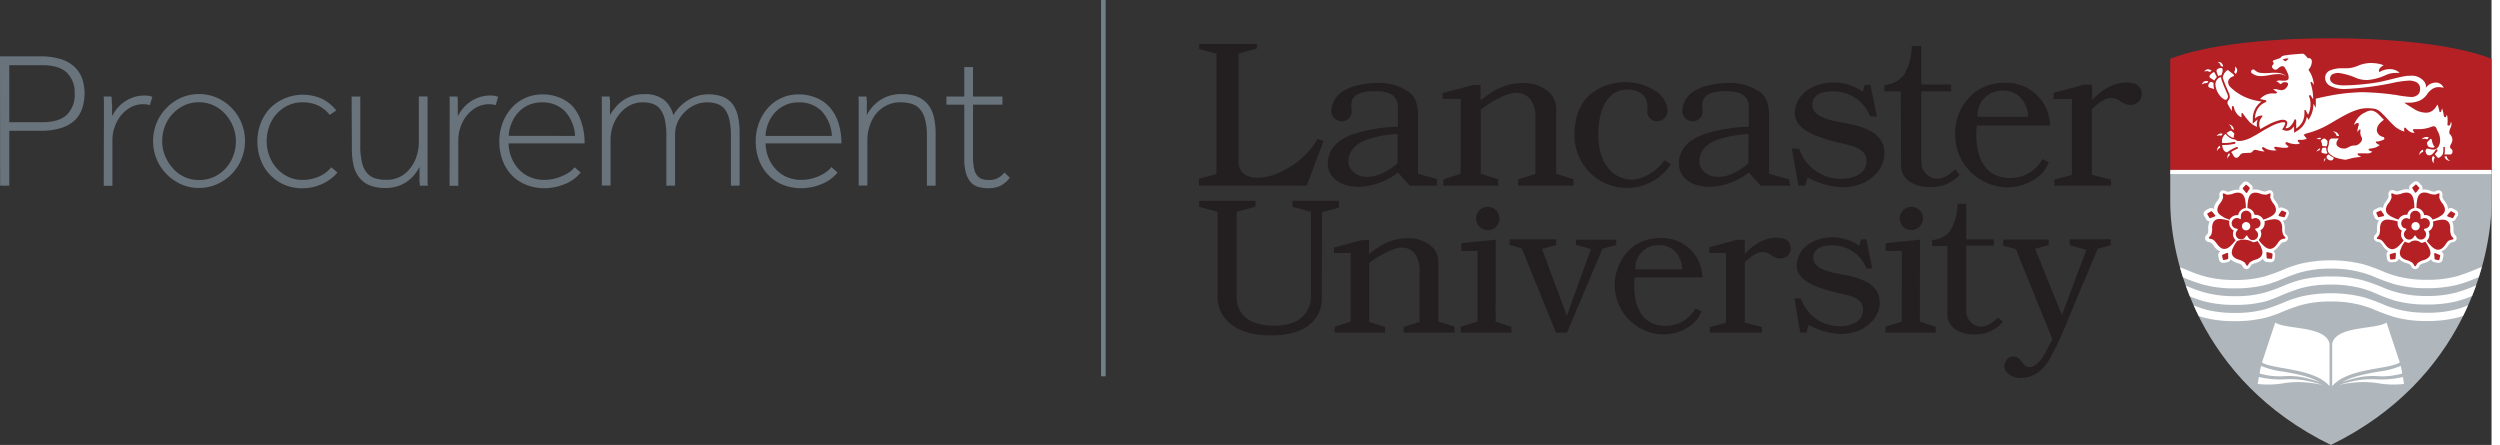 <svg xmlns="http://www.w3.org/2000/svg" viewBox="0 0 544.78 97.29" width="545" height="97" xml:space="preserve"  x="0px" y="0px" preserveAspectRatio="xMinYMid meet"><rect x="0" y="0" width="544.78" height="97.29" fill="#333333" stroke="none"/><title>procurement-logo</title><path d="M547.39,39.91v6.51c0,12.1-5.94,38.89-35.13,53.15-29.18-14.26-35.12-41-35.12-53.15V39.91Z" transform="translate(-2.61 -2.28)" fill="#b0b7bc"/><path d="M512.26,10.66s22.93-.33,35.13,4.48V39.91H477.14V15.14c12.2-4.81,35.12-4.48,35.12-4.48" transform="translate(-2.61 -2.28)" fill="#b52025"/><path d="M484.77,17.89l-.18,0a1.07,1.07,0,0,1,.21-.22.91.91,0,0,1,.6-.24,1.33,1.33,0,0,1,.79.31l-.14.09a1.84,1.84,0,0,0-.25.23,1.14,1.14,0,0,0-.73-.24Zm.71,2.15A2,2,0,0,0,485,20a.89.89,0,0,0-.76.37,1.35,1.35,0,0,0-.2.4l.16-.1a1.34,1.34,0,0,1,.7-.21,1.11,1.11,0,0,1,.31,0,2.54,2.54,0,0,1,.27-.42Zm.25-1.21,0,.07h0l0,0a.44.44,0,0,0,0,.13.33.33,0,0,0,.19.3c.19.12.58.36.89.57a2.06,2.06,0,0,1,.52-.78l-.49-.92h0v0l0-.06a.25.25,0,0,0-.17-.08.41.41,0,0,0-.24.11A2.46,2.46,0,0,0,485.73,18.83Zm1.74,15.88a1.48,1.48,0,0,0-.13.6v0l.06-.1a1.4,1.4,0,0,1,.68-.62,3.4,3.4,0,0,1-.09-.46A1.16,1.16,0,0,0,487.47,34.71Zm.92-11.09c.44.37.7.5.86.49a.31.31,0,0,0,.24-.12c.05-.07.12-.15.18-.25a.6.6,0,0,0,.09-.33,1.34,1.34,0,0,0-.13-.55h0c-.05-.1-1.08-2.42-1.34-3.35,0-.12,0-.27-.06-.33l0,0h-.08a.76.76,0,0,0-.28.08,1.7,1.7,0,0,0-.85,1.54A4.36,4.36,0,0,0,488.39,23.62Zm-1.78-3.07c0-.05,0-.09,0-.13s-.36-.2-.41-.21a.44.44,0,0,0-.43.1,1.3,1.3,0,0,0-.32.72.35.35,0,0,0,.09.26.64.64,0,0,0,.34.2l.88.27a3.7,3.7,0,0,1-.17-1A1.09,1.09,0,0,1,486.61,20.55Zm1.59-3.79h.1a.68.68,0,0,1,.4.12,1.17,1.17,0,0,0-.4-.85,1.05,1.05,0,0,0-.65-.2h-.12l.15.11A1.2,1.2,0,0,1,488.2,16.76ZM487.31,18c0,.14.08.29.13.43s.16.45.15.46l.06,0h0a.94.94,0,0,1,.44-.12.45.45,0,0,1,.2,0l.17-.45a3.26,3.26,0,0,0,.13-.48,1.79,1.79,0,0,0,0-.24.76.76,0,0,0-.06-.32.27.27,0,0,0-.26-.13l-.21,0a1.28,1.28,0,0,0-.73.37.66.66,0,0,0-.05.46Zm4.15.46a1.38,1.38,0,0,0,.32-.8.94.94,0,0,0-.24-.61,1.33,1.33,0,0,0-.22-.2c0,.05,0,.11,0,.18a1.69,1.69,0,0,1,0,.3,1.08,1.08,0,0,1-.25.73A1.2,1.2,0,0,1,491.46,18.47Zm7.92-1.59v0a.87.87,0,0,1,.16-.37c.09-.14.27-.3.19-.49s-.18-.17-.18-.31a.2.2,0,0,1,.11-.17.79.79,0,0,1,.26-.13c.31-.09,1.27-.43,1.27-.43a2.75,2.75,0,0,1,.24-.27,1.46,1.46,0,0,1,.7-.29c1-.2,3.72-.38,4-.39a.56.56,0,0,1,.3.13,3.87,3.87,0,0,1,.49.5l.17.21.07.09,0,.05,0,0a.53.53,0,0,1,.11,0,.66.66,0,0,1,.21,0,.54.54,0,0,1,.34.1.77.77,0,0,1,.27.45,1.32,1.32,0,0,1,0,.34,2.76,2.76,0,0,1-.74,1.65l0,0,0,0a6.55,6.55,0,0,1,1.2,3.32c-.13-.18-.32-.47-.32-.47s0,0-.08-.09a.37.37,0,0,0-.17-.13H508a.19.19,0,0,0-.14.05.25.25,0,0,0-.05.15.42.42,0,0,0,.05.2,10.85,10.85,0,0,1,.52,3.42V24l-.44-.71c-.09-.15-.17-.22-.27-.22a.13.13,0,0,0-.12.06.24.24,0,0,0-.05.14.36.36,0,0,0,0,.1,4.81,4.81,0,0,1,.31,1.71,5.3,5.3,0,0,1-.3,1.74,4,4,0,0,1-.2.5l0,.08-.14-.23a5.49,5.49,0,0,1-.3-.59.68.68,0,0,0-.11-.19.21.21,0,0,0-.15-.07.16.16,0,0,0-.13.08.36.36,0,0,0,0,.19.25.25,0,0,0,0,.08c0,.13,0,.26,0,.39a3.83,3.83,0,0,1-.94,2.58,4,4,0,0,1-.65.59,2.51,2.51,0,0,1-.21.14v-1.7a.53.53,0,0,0-.06-.19.19.19,0,0,0-.15-.1.21.21,0,0,0-.11,0,.36.36,0,0,0-.08.12,3.92,3.92,0,0,1-1,1.49,1.11,1.11,0,0,1-.74.32.94.94,0,0,1-.2,0c0-.07.1-.18.16-.33a1.85,1.85,0,0,0,.22-.78.64.64,0,0,0-.21-.51,1.11,1.11,0,0,0-.74-.21l-.35,0a10.41,10.41,0,0,0-2.92,1.1c-.8.41-1.45.81-1.65.93a2.56,2.56,0,0,1-.26-1.09,2.29,2.29,0,0,1,.3-1.12,1.72,1.72,0,0,1,.2-.3l.07-.08,0,0,.06-.08a.29.29,0,0,0,.06-.17.16.16,0,0,0-.06-.12.29.29,0,0,0-.17,0,2.17,2.17,0,0,0-1,.34,3.69,3.69,0,0,0-.38.29,4,4,0,0,1,1-2.66,3.69,3.69,0,0,1,1.19-.84.49.49,0,0,0,.22-.13.19.19,0,0,0,.07-.15.17.17,0,0,0,0-.07.13.13,0,0,0-.07-.09.57.57,0,0,0-.2-.07l-.59-.13-.41-.09-.1,0a3.48,3.48,0,0,1,2.76-1.24l.35,0h.26a.38.38,0,0,0,.24-.06.19.19,0,0,0,.09-.16.17.17,0,0,0-.08-.15l-.06,0,0,0L499.9,22a.77.77,0,0,1-.2-.15.11.11,0,0,1,0-.08v0l.35,0a2.77,2.77,0,0,1,.53.06,2.56,2.56,0,0,0,.83.16,1.31,1.31,0,0,0,1-.4,2.08,2.08,0,0,0,.4-.58.68.68,0,0,0,.09-.32.36.36,0,0,0-.28-.38,2,2,0,0,0-.44-.06.91.91,0,0,0-.64.23.4.4,0,0,1-.3.16l-.09,0h0s-.41-.39-.41-.39a1.29,1.29,0,0,1-.33-.13c-.06,0-.06-.06-.06-.07l0,0,.06,0a.93.93,0,0,1,.54-.18c.21,0,.48.05,1,.05h.26a1,1,0,0,0,.73-.29A.88.88,0,0,0,503,19a1.08,1.08,0,0,0-.07-.42,8.88,8.88,0,0,0-.74-1.51.58.58,0,0,0-.52-.32A1.26,1.26,0,0,0,501,17a2.45,2.45,0,0,0-.35.3.76.76,0,0,1-.51.22.66.66,0,0,1-.47-.21A.77.77,0,0,1,499.38,16.88ZM502,15.49a1.62,1.62,0,0,1,.36.21l0,0,0,0,.3-.26c.07-.06.34-.23.33-.34s-.78,0-.89.06a1.42,1.42,0,0,0-.26.1l-.07,0,0,0C501.71,15.43,502,15.47,502,15.49ZM488.67,19.4c.19.67.84,2.19,1.15,2.9.1.23.16.37.17.38a2.21,2.21,0,0,1,.17.73A.93.93,0,0,1,490,24c-.15.22-.28.39-.28.39h0l0,0,0,.07a.68.68,0,0,0-.07.29.83.83,0,0,0,.13.43l.26.46c.15.25.31.53.4.65a1.71,1.71,0,0,0,.11.14.15.15,0,0,0,.07.06l0,0a1.17,1.17,0,0,0,0-.24v-.11c0-.15,0-.35,0-.48a.22.22,0,0,1,.22-.2.2.2,0,0,1,.19.16c0,.11.07.31.14.51h0l0,.06s0,.09.07.17a3.49,3.49,0,0,0,.3.54,2.68,2.68,0,0,0,1.17,1.05v-.18c0-.26,0-.46,0-.52a.35.35,0,0,1,0-.06.44.44,0,0,1,0-.1.14.14,0,0,1,.11-.08h0a.18.18,0,0,1,.1,0l.08.07.07.08h0l0,0,.08.11.21.31c.19.26.45.6.76.95A4.36,4.36,0,0,0,496.12,30a2.48,2.48,0,0,1-.06-.54,2.83,2.83,0,0,1,.21-1.07l-.19.16-.93.78.05-1.21a4.55,4.55,0,0,1,1.17-3,4.42,4.42,0,0,1,.74-.62l-.27-.06-.13,0-.26-.07a11.21,11.21,0,0,1-6.12-3,1.6,1.6,0,0,1-.53-1.13,1.16,1.16,0,0,1,.26-.72,2.06,2.06,0,0,1,.92-.59h0l.06,0a.16.16,0,0,0,.06-.12c0-.07-.06-.22-.35-.44s-.61-.48-.78-.6l-.25-.18h0s-.09,0-.2.12a2.27,2.27,0,0,0-.88,1.47A1.17,1.17,0,0,0,488.67,19.4Zm2.47,12.18h0v0a.44.44,0,0,0-.16-.29l-.37-.3-.17-.13h-.07a.34.34,0,0,0-.19.06l-.09.05-.18.1a3.54,3.54,0,0,0-.47.3.47.47,0,0,0,.09.12,3,3,0,0,0,.94.75,2.18,2.18,0,0,0,.56.19,2,2,0,0,1,0-.23,1.36,1.36,0,0,1,.12-.56Zm-2.86-.12a1.19,1.19,0,0,0-.76.29,1.26,1.26,0,0,0-.23.24l.1,0a1.49,1.49,0,0,1,.52-.1,1.45,1.45,0,0,1,.39.06,3.52,3.52,0,0,1,.31-.39A1.39,1.39,0,0,0,488.28,31.46Zm2.23-1.77a1.4,1.4,0,0,0-.58-.19l.1.07a1.18,1.18,0,0,1,.52.86l.07,0h0l0,0h0l.42.33A1.3,1.3,0,0,0,490.51,29.69Zm42.83,3.05h0c.06-.06.14-.14.24-.26a.69.69,0,0,1,.13-.11,1.4,1.4,0,0,0-.59-.14,1.2,1.2,0,0,0-.74.26,2.26,2.26,0,0,0-.22.22l.11,0a1.6,1.6,0,0,1,.49-.09,1.07,1.07,0,0,1,.55.15Zm-.07.87a1.18,1.18,0,0,0,.31.69.78.78,0,0,0,.43.2,1.93,1.93,0,0,0,.53.07c.14,0,.52-.07.36-.27a1.7,1.7,0,0,1-.23-.3c-.06-.14-.12-.28-.17-.42a2.51,2.51,0,0,1-.15-.6.47.47,0,0,0-.09-.22.21.21,0,0,0-.15-.12.33.33,0,0,0-.21.12c-.32.36-.4.42-.52.57A.41.41,0,0,0,533.27,33.61Zm-1.52,1.94a1.48,1.48,0,0,0-.17.69v0l.06-.11a1.23,1.23,0,0,1,.79-.64,1.5,1.5,0,0,1,0-.22.88.88,0,0,1,0-.27s0,0,0,0A1.23,1.23,0,0,0,531.75,35.55ZM513.51,32h.55a1.35,1.35,0,0,0-.55-.77,1.3,1.3,0,0,0-.7-.19h-.15l.11.05a1.2,1.2,0,0,1,.71.76h0Zm21.2,4.46a.6.6,0,0,1-.11-.12,1.39,1.39,0,0,0-.24.74,1.35,1.35,0,0,0,.39.9.7.7,0,0,0,0-.12,1.67,1.67,0,0,1,0-.37,1.12,1.12,0,0,1,.19-.66h0l.07-.1,0,0Zm2.91.11h0l0-.1h-.37a.5.5,0,0,1-.16,0,1.27,1.27,0,0,0,.56.79,1.4,1.4,0,0,0,.71.19h0l-.1-.06A1.18,1.18,0,0,1,537.62,36.58Zm-47.6-.8a1.15,1.15,0,0,0-.38.87,2,2,0,0,0,.05.39l0-.12a1.39,1.39,0,0,1,.53-.75c-.05-.09-.11-.17-.16-.25Zm19.88-3.37a1.33,1.33,0,0,0-.78.28l.11,0h.18a1.59,1.59,0,0,1,.47.08,1.37,1.37,0,0,1,.3-.29A1.45,1.45,0,0,0,509.9,32.41Zm.45,1.6v.06a.12.12,0,0,0,.07.11,1.14,1.14,0,0,0,.37.08l.26,0a1,1,0,0,0,.28,0l.06-.2a2.79,2.79,0,0,0,.12-.39,2.28,2.28,0,0,0,0-.36c0-.07,0-.15,0-.22a5.09,5.09,0,0,0-.45-.41.43.43,0,0,0-.25-.1.46.46,0,0,0-.28.1,1.82,1.82,0,0,0-.3.23.32.32,0,0,0-.13.24.29.29,0,0,0,.06.18.87.87,0,0,1,.15.5Zm28.06.67a.58.58,0,0,1-.09-.33,1.28,1.28,0,0,1,.31-.69.41.41,0,0,0,0-.09,1.36,1.36,0,0,0,.2-.71,1.76,1.76,0,0,0-.58-1.26.55.55,0,0,1-.09-.36,2.39,2.39,0,0,1,.19-.84,2.75,2.75,0,0,0,.29-1,1,1,0,0,0-.13-.48c-.06.26-.13.85-.5.83s-.26-.34-.23-.53,0-.11,0-.18a4.86,4.86,0,0,0,0-.6,2.94,2.94,0,0,0-.17-1.08,1.13,1.13,0,0,1-.21.5.21.21,0,0,1-.15.07.23.23,0,0,1-.19-.1.56.56,0,0,1-.09-.17,1.09,1.09,0,0,1-.05-.25s0-.29-.12-.62a4.52,4.52,0,0,0-.25-.84c0,.12,0,.26-.08.38s-.07.43-.27.47-.2-.12-.22-.23-.07-.31-.11-.46a5.33,5.33,0,0,0-.22-.74.93.93,0,0,0-.15-.26.69.69,0,0,1,0,.1,2.87,2.87,0,0,1-.2.36,3,3,0,0,1-.73.84,2.31,2.31,0,0,1-1.52.52,5,5,0,0,1-2.59-.8c-.51-.33-1.41-.85-2-1.28l-.15-.11h.79a6.15,6.15,0,0,0,2.48-.41A4,4,0,0,0,533.22,23a4.14,4.14,0,0,1,1.39-1.37,2.55,2.55,0,0,1,1.25-.3,3.92,3.92,0,0,1,1.06.16,1.81,1.81,0,0,0-1.78-1.15,2.67,2.67,0,0,0-2,1l-.1.11v-.18s0,0,0-.07a2.11,2.11,0,0,0,0-.28,2.55,2.55,0,0,0-.39-.84,3.46,3.46,0,0,0-3.05-1.23h-.43c-1.42.08-4.1.93-6.56,1.41a49.4,49.4,0,0,1-7.47.69,6.89,6.89,0,0,1-1.62-.17,2.2,2.2,0,0,1-1.16-.59,1,1,0,0,1-.28-.7,1.1,1.1,0,0,1,.68-1.05,3.17,3.17,0,0,1,1.2-.21,14.78,14.78,0,0,1,4.07,1.2,6.56,6.56,0,0,0,2.32.34,11.6,11.6,0,0,0,3.9-1.07,5.19,5.19,0,0,1,2.26-.48,7.72,7.72,0,0,1,.79,0,3,3,0,0,0-2.19-.82,4.55,4.55,0,0,0-2.23.63l-.05,0,0-.06a.46.46,0,0,1-.06-.23,1,1,0,0,1,.31-.67,2,2,0,0,1,.73-.49,3.85,3.85,0,0,0-.94-.32,8.57,8.57,0,0,0-1.82-.2h-.23a7.4,7.4,0,0,0-2.62.59,6.51,6.51,0,0,1-2.52.56h-.29l-.63,0a6.4,6.4,0,0,0-2.63.45A1.76,1.76,0,0,0,511,19.39a2,2,0,0,0,1.16,1.69,6.57,6.57,0,0,0,3.17.66h.08a65.78,65.78,0,0,0,9.86-1.22,22.81,22.81,0,0,1,4-.61,3.41,3.41,0,0,1,1.75.38,1.58,1.58,0,0,1,.75,1.45,1.74,1.74,0,0,1-.38,1.14,2.13,2.13,0,0,1-1.69.6,27.69,27.69,0,0,1-3.48-.49h-.11c-.29,0-.59-.09-.91-.12a60,60,0,0,0-6-.43h-.39a45.86,45.86,0,0,0-5.22.48c-2.07.33-4,.79-4.62.93v.08l0,1.9-.53-.86v.11a6.2,6.2,0,0,1-.32,1.91c-.09.25-.18.44-.23.56l-.05.1-.44.84-.4-.67a4.41,4.41,0,0,1-1,2.17,6.39,6.39,0,0,1-.67.62l-.07.05-.24.16-.81.49V29.88a3.48,3.48,0,0,1-.5.56,1.69,1.69,0,0,1-1.09.44,1.49,1.49,0,0,1-.36-.05l-.67-.21.37-.58c0-.05.08-.15.14-.28a1.28,1.28,0,0,0,.17-.55s0-.09,0-.1a.62.62,0,0,0-.39-.09l-.28,0a8.86,8.86,0,0,0-2.74,1.05c-.79.4-1.54.85-2.29,1.31-.48.3-1,.57-1.46.83a7.34,7.34,0,0,1-2.26.84,3.71,3.71,0,0,1-.67.06,1,1,0,0,1-.83-.32,2.51,2.51,0,0,1-.94-.25,3,3,0,0,1-.79-.57,3.59,3.59,0,0,1-.39-.42,2.09,2.09,0,0,0-.77,1.36c0,.14,0,.28,0,.43a1.48,1.48,0,0,0,0,.21h.21a9.84,9.84,0,0,0,2.45-.25h.06a.21.21,0,0,1,.2.15v.06a.2.2,0,0,1-.14.2,10.23,10.23,0,0,1-2.57.27h-.18a2.74,2.74,0,0,0,.34,1.13,1,1,0,0,0,.74.47h0a9.29,9.29,0,0,1,2.11-1.17h.07a.2.2,0,0,1,.19.14.15.15,0,0,1,0,.07.22.22,0,0,1-.15.2h0l-.15.06-.59.29c-.17.09-.36.2-.56.33a.06.06,0,0,0,0,0,.37.37,0,0,0,.06.15c.19.27.39.63.52.83a.68.68,0,0,0,.52.3c.21,0,.48-.13.79-.58a1.09,1.09,0,0,1,.91-.45l1.14-.06h.08a.59.59,0,0,0,.19,0,.9.9,0,0,0,.45-.32,1,1,0,0,1,.25-.25.61.61,0,0,1,.3-.08,4.93,4.93,0,0,1,.76.15,5.58,5.58,0,0,0,1.11.2.53.53,0,0,0,.2,0l-.14-.13a2.72,2.72,0,0,1-.32-.35.5.5,0,0,1-.1-.24.18.18,0,0,1,.05-.12.31.31,0,0,1,.21-.11.3.3,0,0,1,.19.08.59.59,0,0,1,.11.09,3.91,3.91,0,0,0,2.08.57,2.32,2.32,0,0,0,.55-.06,1.89,1.89,0,0,1-.42-.31.36.36,0,0,1-.11-.23.2.2,0,0,1,.06-.14.35.35,0,0,1,.23-.06,2.48,2.48,0,0,1,.49.07l.13,0,.34.06a6.83,6.83,0,0,0,1,.09,1.61,1.61,0,0,0,.92-.21l-.62-.59a.3.3,0,0,1-.09-.2.22.22,0,0,1,.06-.15.22.22,0,0,1,.19-.09.8.8,0,0,1,.29.09l.16.06.41.12a5.42,5.42,0,0,0,1.2.17,1.55,1.55,0,0,0,.91-.24,1.15,1.15,0,0,1-.44-.28.23.23,0,0,1-.07-.18.35.35,0,0,1,0-.13.29.29,0,0,1,.15-.12.5.5,0,0,1,.17,0h.08a2.85,2.85,0,0,0,1.55-.25l-.69-.84.29-.15a2.1,2.1,0,0,1,.33-.15c.26-.06.63-.17,1.08-.31a19.23,19.23,0,0,0,3.36-1.43c2.44-1.35,4.84-3,7.23-3.59a7.37,7.37,0,0,1,1.72-.19,8.76,8.76,0,0,1,1.7.17,3.47,3.47,0,0,1,1.47,1c.54.5,1.09,1.11,1.57,1.63s1,1,1.23,1.22.1.08.1.09l.19.13c.12.09.3.2.5.32a4.11,4.11,0,0,0,1.26.54c0-.14-.21-1,.18-.84.16.07.26.24.38.36a4.72,4.72,0,0,0,.5.41,1.73,1.73,0,0,0,.9.35.63.63,0,0,0,.27-.06l-.32-.39a.22.22,0,0,1-.06-.14.18.18,0,0,1,.1-.16.76.76,0,0,1,.31-.05h.7a9.39,9.39,0,0,0,1.45-.1,9.68,9.68,0,0,0,1.51-.41l.12-.05a1.25,1.25,0,0,1,.37-.07.49.49,0,0,1,.31.09,1,1,0,0,1,.31.41c.07.16.13.33.18.43a4.15,4.15,0,0,1,.6,1.94,3.22,3.22,0,0,1,0,.43,2.57,2.57,0,0,1-.35,1.13,1.31,1.31,0,0,1-.94.66,1.67,1.67,0,0,1-.24,0l-.27,0a6.35,6.35,0,0,0-.86-.18.38.38,0,0,0-.19,0,.52.52,0,0,0-.33.49,1.06,1.06,0,0,0,.14.49h0l0,.06a.93.93,0,0,0,.11.16.7.7,0,0,0,.55.24h.1a1.11,1.11,0,0,0,.6-.3,2.42,2.42,0,0,0,.34-.36v0l.42-.57s0,0,0-.06a.26.26,0,0,1,.14,0,.18.18,0,0,1,.1,0,.19.19,0,0,1,.1.18.36.36,0,0,1,0,.11l0,.07-.1.11-.17.22c-.13.15-.25.31-.26.31v0a.14.14,0,0,0,0,.07.25.25,0,0,0,.11.19,3.59,3.59,0,0,1,.32.35c.08.09.14.2.27.24s.53-.25.7-.42a1.24,1.24,0,0,0,.31-.48,2.45,2.45,0,0,0,.11-.78,3.12,3.12,0,0,0,0-.33c0-.08,0-.13,0-.13v-.06a.22.22,0,0,1,0-.13.23.23,0,0,1,.15-.09h0a.17.17,0,0,1,.18.11.19.19,0,0,1,0,.1v.2c0,.16,0,.39,0,.6a2.12,2.12,0,0,1-.07.53.2.2,0,0,0,0,.07.14.14,0,0,0,0,.07l.07,0a.37.37,0,0,0,.13,0l1,0h0a.53.53,0,0,0,.53-.54.76.76,0,0,0,0-.15.63.63,0,0,0-.13-.42C538.57,34.85,538.48,34.78,538.41,34.68Zm-14.59-2.42a2.3,2.3,0,0,1-.72-.25,1.63,1.63,0,0,1-.8-1.28,2.44,2.44,0,0,1,.67-1.49,5.83,5.83,0,0,1,.89-.76s-1.11-1.13-1.22-1.23a3.13,3.13,0,0,0-1.22-.74,2,2,0,0,0-1.44.25c-.28.14-.58.28-.85.44a4.89,4.89,0,0,0-1.82,2.42l.16-.12a1.75,1.75,0,0,1,.51-.32h.13a.19.19,0,0,1,.19.1.29.29,0,0,1,.05.18.76.76,0,0,1,0,.18s0,.05-.05.15-.07.25-.11.41a5.37,5.37,0,0,0-.15,1,3.63,3.63,0,0,1,.45-.57.12.12,0,0,1,0,0,.22.22,0,0,1,.13-.05.16.16,0,0,1,.11.05.16.16,0,0,1,0,.09.51.51,0,0,1,0,.13,2.38,2.38,0,0,0,.13,1.24,1,1,0,0,1,.13,1,2.21,2.21,0,0,1-.76.79,1.42,1.42,0,0,1-.64.22,3.75,3.75,0,0,0-.93.11,12.47,12.47,0,0,1-1.17.55,1.61,1.61,0,0,1-.39,0,1.93,1.93,0,0,1-1.39-.52.78.78,0,0,1-.24-.59,1.61,1.61,0,0,1,.47-1l0,0a.29.29,0,0,0,0-.09v0s0,0-.11,0h-.18l-1.08,0a.76.76,0,0,0-.45.16l0,0-.07.08a1.63,1.63,0,0,0-.16.3,7.69,7.69,0,0,0-.08.77c-.06.31-.23.68-.26.93,0,0,0,.09,0,.13a1.31,1.31,0,0,0,.27.79,3.64,3.64,0,0,0,1.91,1.16,9.62,9.62,0,0,0,1.69.33h.11c.11,0,1.22-.33,1.62-.4s1.34-.19,1.75-.24l-.62-.31-.08-.06a.28.28,0,0,1-.08-.18.37.37,0,0,1,0-.09.31.31,0,0,1,.12-.11.36.36,0,0,1,.14,0h.12l.39,0c.23,0,.55,0,.87,0a5.18,5.18,0,0,0,.7,0,1.43,1.43,0,0,0,.89-.39l-.09,0a1.36,1.36,0,0,1-.28-.08,2.25,2.25,0,0,1-.31-.16.35.35,0,0,1-.1-.08.26.26,0,0,1-.06-.16v0a.14.14,0,0,1,.06-.1.27.27,0,0,1,.1-.06l.14,0s.19,0,.44-.07a3.3,3.3,0,0,0,1.7-.71l-.22-.09a1.66,1.66,0,0,1-.49-.32s0,0-.07-.07a.33.33,0,0,1-.07-.17v-.06a.2.2,0,0,1,.08-.08l.1,0,.13,0,.14,0,.35-.08a4.15,4.15,0,0,0,.84-.29.62.62,0,0,0,.25-.21h0ZM509.3,35.12a2.71,2.71,0,0,0-.2.35l.1-.07a1.26,1.26,0,0,1,.65-.29,2,2,0,0,1,0-.21v0h0l.07-.18A1.18,1.18,0,0,0,509.3,35.12Zm2.33,1a1.2,1.2,0,0,0-.16.15l-.09.1a.23.23,0,0,0-.05.1.72.72,0,0,0,0,.17.51.51,0,0,0,.09.29,1,1,0,0,0,.42.33,1.18,1.18,0,0,0,.44.1.54.54,0,0,0,.47-.24,1,1,0,0,0,.15-.35,3.49,3.49,0,0,1-1.08-.73A.29.29,0,0,0,511.63,36.15Zm-.13-.46a1.76,1.76,0,0,1-.26-.91,1,1,0,0,1,0-.17h0l-.45,0h-.21a.16.16,0,0,0-.14.06.8.8,0,0,0-.16.34,1.65,1.65,0,0,0-.08.42.34.34,0,0,0,0,.18.27.27,0,0,0,.15.12,2.12,2.12,0,0,0,.76.18h0a.46.46,0,0,0,.19,0A.24.24,0,0,0,511.5,35.69ZM511,36.81a1.33,1.33,0,0,0-.27.87v0l.06-.11a1.35,1.35,0,0,1,.28-.39.88.88,0,0,1-.07-.33S511,36.83,511,36.81ZM495,18.28a2.74,2.74,0,0,0,1,.52,3.47,3.47,0,0,0,1,.12,11.07,11.07,0,0,0,1.94-.24,10.58,10.58,0,0,1,1.86-.2,2.89,2.89,0,0,1,1.76.53,3.08,3.08,0,0,0-1.75-.78,10.28,10.28,0,0,0-1.92,0,11.42,11.42,0,0,1-1.85,0,2.3,2.3,0,0,1-1.46-.65l0,0a.46.46,0,0,0-.66.07.5.5,0,0,0,.08.69Z" transform="translate(-2.61 -2.28)" fill="#fff"/><path d="M496.66,83.94c.1-.56.21-1.11.34-1.66h0a17.89,17.89,0,0,0,4.81,1.25c2.63.46,5.75,1,7.94,2.31a18.87,18.87,0,0,0-2.07-.67,15.67,15.67,0,0,0-5.6-.64A15.76,15.76,0,0,1,496.66,83.94Zm31.34.77a20.14,20.14,0,0,1-5.74.51,19.18,19.18,0,0,0-5.72.54,20.73,20.73,0,0,0-2.44.68,21.08,21.08,0,0,1,2.73-.45,20,20,0,0,1,5.88.1,19.61,19.61,0,0,0,5.54.14C528.18,85.72,528.1,85.21,528,84.71Zm-13.22,1.13a19.34,19.34,0,0,1,2.06-.67,15.72,15.72,0,0,1,5.61-.64,15.78,15.78,0,0,0,5.42-.59c-.1-.56-.21-1.11-.34-1.66h0a17.89,17.89,0,0,1-4.81,1.25C520.09,84,517,84.55,514.78,85.84Zm-12.52-.62a20.07,20.07,0,0,1-5.73-.51c-.1.5-.18,1-.26,1.52a19.59,19.59,0,0,0,5.54-.14,20.06,20.06,0,0,1,5.89-.1,21.08,21.08,0,0,1,2.73.45,20.43,20.43,0,0,0-2.45-.68A19.14,19.14,0,0,0,502.26,85.22Zm-2.17-12.41-2.89,8.72c2.44,1.58,11.41,1.19,14.77,5.18V77.42C511.07,73.46,502.54,74.39,500.09,72.81Zm24.34,0c-2.44,1.58-11,.65-11.88,4.61v9.29c3.37-4,12.34-3.6,14.78-5.18Z" transform="translate(-2.61 -2.28)" fill="#fff"/><path d="M484.59,49.53l.4.69a.9.9,0,0,0,.78.45h0a3.18,3.18,0,0,0-.33,1.41c0,.11,0,.22,0,.34a2.39,2.39,0,0,1-.1.92,1.6,1.6,0,0,1-.21.26,1,1,0,0,0-.35,1h0a1,1,0,0,0,.89.63,1.22,1.22,0,0,1,.32.09,2.2,2.2,0,0,1,.63.68,1.89,1.89,0,0,0,.2.27,3,3,0,0,0,1.28,1,.91.91,0,0,0-.45,1l.17.78a.91.91,0,0,0,.88.71l.19,0,.78-.17a.89.89,0,0,0,.67-.63,3.32,3.32,0,0,0,1.25.76l.32.1a2.34,2.34,0,0,1,.84.38,2.27,2.27,0,0,1,.18.28,1.05,1.05,0,0,0,.88.66h0a1.05,1.05,0,0,0,.88-.66,1.5,1.5,0,0,1,.18-.28,2.34,2.34,0,0,1,.84-.38l.32-.1a3.17,3.17,0,0,0,1.38-.91.91.91,0,0,0,.19.41,1,1,0,0,0,.6.33l.8.08h.09a.9.9,0,0,0,.9-.81l.08-.79a.93.93,0,0,0-.2-.66.61.61,0,0,0-.19-.17,3.31,3.31,0,0,0,1.1-1L501,56a2.32,2.32,0,0,1,.63-.68,1.22,1.22,0,0,1,.32-.09,1,1,0,0,0,.89-.63h0a1,1,0,0,0-.35-1,2.18,2.18,0,0,1-.21-.26,2.39,2.39,0,0,1-.1-.92v-.34a3.11,3.11,0,0,0-.43-1.59h.11a.92.92,0,0,0,.83-.53l.32-.73a.92.92,0,0,0,0-.69.94.94,0,0,0-.48-.5l-.73-.32a.94.94,0,0,0-.36-.08.87.87,0,0,0-.55.19,3.24,3.24,0,0,0-.56-1.34l-.2-.28a2.14,2.14,0,0,1-.46-.8,1.27,1.27,0,0,1,0-.33,1.08,1.08,0,0,0-.33-1.05l-.06.08h0l.06-.08a.84.84,0,0,0-.49-.16,1.54,1.54,0,0,0-.61.17,1.77,1.77,0,0,1-.31.12h-.09a2.88,2.88,0,0,1-.82-.2l-.32-.1a3.58,3.58,0,0,0-1-.16,2.52,2.52,0,0,0-.63.08.81.81,0,0,0,.09-.44.88.88,0,0,0-.3-.62l-.59-.53a.9.9,0,0,0-1.27.07l-.54.59a.91.91,0,0,0-.17.9l-.43,0a3.87,3.87,0,0,0-1,.15l-.33.11a2.79,2.79,0,0,1-.81.19h-.09a1.77,1.77,0,0,1-.31-.12,1.54,1.54,0,0,0-.61-.17.84.84,0,0,0-.49.15h0a1,1,0,0,0-.33,1,1.35,1.35,0,0,1,0,.34,2.56,2.56,0,0,1-.46.8l-.2.27a3.07,3.07,0,0,0-.58,1.55.9.9,0,0,0-.62-.25.87.87,0,0,0-.45.12l-.7.4a.91.91,0,0,0-.41.55.9.9,0,0,0,.09.68" transform="translate(-2.61 -2.28)" fill="#fff"/><path d="M493.77,47.78a1.84,1.84,0,0,1,1.8,1.47l.25,0a1.85,1.85,0,0,1,.91,3.46,1.77,1.77,0,0,1,.16,1.09,1.84,1.84,0,0,1-3.06,1.07,1.9,1.9,0,0,1-1.28.51,1.84,1.84,0,0,1-1.68-2.61,1.78,1.78,0,0,1-.77-.79,1.85,1.85,0,0,1,1.64-2.68H492a1.87,1.87,0,0,1,.51-1,1.83,1.83,0,0,1,1.31-.54" transform="translate(-2.61 -2.28)" fill="#fff"/><path d="M494,47.79a1.84,1.84,0,0,1,1.57,1.46l.25,0a1.85,1.85,0,0,1,1.67,1.06,7.76,7.76,0,0,0,1.49-.61c1.46-.72,1.56-1.68.8-2.82a3.59,3.59,0,0,1-.77-1.4c0-.39.11-.79,0-.89h0c-.14-.1-.47.17-.85.25a3.61,3.61,0,0,1-1.57-.3c-1.32-.38-2.2,0-2.44,1.63a8.07,8.07,0,0,0-.12,1.64m-.36-3.41a.19.19,0,0,0,.28,0l.52-.84a.2.2,0,0,0,0-.29l-.6-.53a.19.19,0,0,0-.28,0l-.54.6a.19.19,0,0,0,0,.28Zm-5,5.32a8.11,8.11,0,0,0,1.46.6,1.82,1.82,0,0,1,1.64-1H492a1.77,1.77,0,0,1,.51-1,1.82,1.82,0,0,1,1.15-.54,7.92,7.92,0,0,0-.11-1.61c-.24-1.61-1.12-2-2.44-1.64a3.47,3.47,0,0,1-1.57.31c-.38-.09-.71-.35-.85-.25s0,.5,0,.89a3.48,3.48,0,0,1-.77,1.39c-.77,1.14-.66,2.1.8,2.83m-3.45-.52.4.69a.21.21,0,0,0,.28.08l.93-.34a.21.21,0,0,0,.08-.28l-.65-.75a.2.2,0,0,0-.27-.08l-.7.4a.21.21,0,0,0-.07.28m15.64.35,1,.23a.2.2,0,0,0,.27-.1l.32-.73a.2.2,0,0,0-.1-.27l-.73-.32a.2.2,0,0,0-.27.1l-.56.82a.21.21,0,0,0,.11.27m-11.16,8.19a.2.2,0,0,0-.25-.15l-.91.38a.21.21,0,0,0-.16.24l.17.78a.21.21,0,0,0,.24.16l.78-.17a.22.22,0,0,0,.16-.24Zm11.83-5.64c-.06-1.37-.71-2.08-2.31-1.81a7.73,7.73,0,0,0-1.57.38,1.86,1.86,0,0,1-.89,2,1.77,1.77,0,0,1,.16,1.09,1.74,1.74,0,0,1-.55,1,7.62,7.62,0,0,0,1,1.16c1.14,1.16,2.09,1,2.94-.11.25-.33.6-1,1.08-1.17s.79-.13.84-.3h0c.05-.17-.3-.39-.5-.73a3.57,3.57,0,0,1-.19-1.59m-10.63.67a1.78,1.78,0,0,1-.77-.79,1.8,1.8,0,0,1-.14-1.31,8.49,8.49,0,0,0-1.5-.36c-1.6-.27-2.25.45-2.3,1.82a3.67,3.67,0,0,1-.2,1.58c-.2.34-.55.57-.5.74h0c.05.16.48.14.84.3s.83.84,1.08,1.16c.85,1.08,1.8,1.28,2.94.12a9.22,9.22,0,0,0,1-1.14,1.84,1.84,0,0,1-.43-2.12m8.35,5-1-.27a.2.2,0,0,0-.22.18l.07,1a.2.2,0,0,0,.18.22l.8.08a.2.2,0,0,0,.22-.18l.09-.79a.22.22,0,0,0-.19-.23m-2.38-1.42c.75,1.44.27,2.28-1,2.75a3.72,3.72,0,0,0-1.44.68c-.26.29-.37.7-.54.7s-.29-.41-.55-.7a3.69,3.69,0,0,0-1.45-.68c-1.28-.47-1.76-1.31-1-2.75a7.77,7.77,0,0,1,.77-1.26,3.77,3.77,0,0,1,3.47.23,1.82,1.82,0,0,0,1-.27,8.07,8.07,0,0,1,.8,1.3" transform="translate(-2.61 -2.28)" fill="#b52025"/><path d="M491.39,52.22a1,1,0,0,0,.3.05h0a.19.19,0,0,1,.15.08.2.2,0,0,1,0,.27h0a1.29,1.29,0,0,0-.19.21,1.15,1.15,0,0,0,1.86,1.35,1.82,1.82,0,0,0,.15-.27h0a.2.2,0,0,1,.12-.12.21.21,0,0,1,.25.12h0a1.49,1.49,0,0,0,.14.24A1.15,1.15,0,1,0,496,52.81a1.1,1.1,0,0,0-.21-.22h0a.2.2,0,0,1-.07-.16.2.2,0,0,1,.18-.2h0l.28-.06a1.15,1.15,0,0,0-.71-2.18,1.2,1.2,0,0,0-.28.13h0a.2.2,0,0,1-.17,0,.21.21,0,0,1-.14-.24h0a1.27,1.27,0,0,0,0-.28,1.15,1.15,0,1,0-2.29,0,1.06,1.06,0,0,0,0,.31h0a.19.19,0,0,1,0,.16.2.2,0,0,1-.27.06h0a1,1,0,0,0-.25-.12,1.15,1.15,0,0,0-.71,2.19" transform="translate(-2.61 -2.28)" fill="#b52025"/><path d="M492.82,51.75a.91.91,0,1,1,.9.9.9.9,0,0,1-.9-.9" transform="translate(-2.61 -2.28)" fill="#fff"/><path d="M539.92,49.53l-.4.69a.9.9,0,0,1-.78.45h0a3.18,3.18,0,0,1,.33,1.41c0,.11,0,.22,0,.34a2.39,2.39,0,0,0,.1.92,1.6,1.6,0,0,0,.21.26,1,1,0,0,1,.35,1h0a1,1,0,0,1-.89.63,1.22,1.22,0,0,0-.32.09,2.2,2.2,0,0,0-.63.68,1.89,1.89,0,0,1-.2.27,3,3,0,0,1-1.28,1,.93.93,0,0,1,.45,1l-.17.78a.91.91,0,0,1-.88.71l-.19,0-.78-.17a.89.89,0,0,1-.67-.63,3.32,3.32,0,0,1-1.25.76l-.32.1a2.34,2.34,0,0,0-.84.38,1.5,1.5,0,0,0-.18.28,1.05,1.05,0,0,1-.88.66h0a1.05,1.05,0,0,1-.88-.66,1.5,1.5,0,0,0-.18-.28,2.34,2.34,0,0,0-.84-.38l-.32-.1a3.17,3.17,0,0,1-1.38-.91.91.91,0,0,1-.19.41,1,1,0,0,1-.61.33l-.79.08h-.09a.9.9,0,0,1-.9-.81l-.08-.79a.93.93,0,0,1,.2-.66.61.61,0,0,1,.19-.17,3.31,3.31,0,0,1-1.1-1l-.2-.28a2.32,2.32,0,0,0-.63-.68,1.22,1.22,0,0,0-.32-.09,1,1,0,0,1-.89-.63h0a1,1,0,0,1,.35-1,2.18,2.18,0,0,0,.21-.26,2.39,2.39,0,0,0,.1-.92v-.34a3.11,3.11,0,0,1,.43-1.59h-.11a.92.92,0,0,1-.83-.53l-.32-.73a.92.92,0,0,1,0-.69A.94.94,0,0,1,522,48l.73-.32a.94.94,0,0,1,.36-.08.87.87,0,0,1,.55.19,3.24,3.24,0,0,1,.56-1.34l.2-.28a2.14,2.14,0,0,0,.46-.8,1.27,1.27,0,0,0,0-.33,1.05,1.05,0,0,1,.33-1.05l.06.08h0l-.06-.08a.84.84,0,0,1,.49-.16,1.54,1.54,0,0,1,.61.17,1.77,1.77,0,0,0,.31.12h.09a2.88,2.88,0,0,0,.82-.2l.32-.1a3.58,3.58,0,0,1,1-.16,2.52,2.52,0,0,1,.63.08.81.81,0,0,1-.09-.44.88.88,0,0,1,.3-.62l.59-.53a.9.9,0,0,1,1.27.07l.54.59a.91.91,0,0,1,.17.9l.43,0a3.87,3.87,0,0,1,1,.15L534,44a2.79,2.79,0,0,0,.81.19h.09a1.77,1.77,0,0,0,.31-.12,1.54,1.54,0,0,1,.61-.17.84.84,0,0,1,.49.15h0a1,1,0,0,1,.33,1,1.35,1.35,0,0,0,0,.34,2.56,2.56,0,0,0,.46.8l.2.27a3.07,3.07,0,0,1,.58,1.55.9.9,0,0,1,.62-.25.87.87,0,0,1,.45.12l.7.4a.91.91,0,0,1,.41.55.9.9,0,0,1-.09.68" transform="translate(-2.61 -2.28)" fill="#fff"/><path d="M530.74,47.78a1.84,1.84,0,0,0-1.8,1.47l-.25,0a1.85,1.85,0,0,0-.91,3.46,1.77,1.77,0,0,0-.16,1.09,1.84,1.84,0,0,0,3.06,1.07,1.9,1.9,0,0,0,1.28.51,1.84,1.84,0,0,0,1.68-2.61,1.78,1.78,0,0,0,.77-.79,1.85,1.85,0,0,0-1.64-2.68h-.21a1.87,1.87,0,0,0-.51-1,1.83,1.83,0,0,0-1.31-.54" transform="translate(-2.61 -2.28)" fill="#fff"/><path d="M530.51,47.79a8.07,8.07,0,0,0-.12-1.64c-.24-1.61-1.12-2-2.44-1.63a3.61,3.61,0,0,1-1.57.3c-.38-.08-.71-.35-.85-.25h0c-.14.1,0,.5,0,.89a3.59,3.59,0,0,1-.77,1.4c-.76,1.14-.66,2.1.8,2.82a7.76,7.76,0,0,0,1.49.61,1.85,1.85,0,0,1,1.67-1.06l.25,0a1.84,1.84,0,0,1,1.57-1.46m1-4.2a.19.19,0,0,0,0-.28l-.54-.6a.19.19,0,0,0-.28,0l-.6.53a.2.2,0,0,0,0,.29l.52.84a.19.19,0,0,0,.28,0Zm4.39,6.11c1.46-.73,1.56-1.69.8-2.83a3.48,3.48,0,0,1-.77-1.39c0-.39.11-.79,0-.89s-.47.16-.85.25a3.47,3.47,0,0,1-1.57-.31c-1.32-.37-2.2,0-2.44,1.64a7.92,7.92,0,0,0-.11,1.61,1.82,1.82,0,0,1,1.15.54,1.77,1.77,0,0,1,.51,1h.21a1.82,1.82,0,0,1,1.64,1,8.43,8.43,0,0,0,1.46-.6m3.45-.52a.21.21,0,0,0-.07-.28l-.7-.4a.2.2,0,0,0-.27.08l-.65.75a.22.22,0,0,0,.07.28l.94.34a.21.21,0,0,0,.28-.08l.4-.69m-15.64.35a.22.22,0,0,0,.11-.27l-.56-.82a.2.2,0,0,0-.27-.1l-.73.32a.2.2,0,0,0-.1.27l.32.73a.2.2,0,0,0,.27.1l1-.23m11.13,9.19A.21.21,0,0,0,535,59l.78.17A.21.21,0,0,0,536,59l.17-.78A.21.21,0,0,0,536,58l-.92-.38a.2.2,0,0,0-.24.15ZM523,52.08a3.57,3.57,0,0,1-.19,1.59c-.2.34-.55.56-.5.73h0c0,.17.48.14.84.3s.83.84,1.08,1.17c.85,1.08,1.8,1.27,2.94.11a7.62,7.62,0,0,0,1-1.16,1.74,1.74,0,0,1-.55-1,1.77,1.77,0,0,1,.16-1.09,1.86,1.86,0,0,1-.89-2,7.73,7.73,0,0,0-1.57-.38c-1.6-.27-2.25.44-2.31,1.81m10.63.67a1.84,1.84,0,0,1-.43,2.12,9.22,9.22,0,0,0,1,1.14c1.14,1.16,2.09,1,2.94-.12.25-.32.6-1,1.08-1.16s.79-.14.84-.3h0c.05-.17-.3-.4-.5-.74a3.67,3.67,0,0,1-.2-1.58c-.05-1.37-.7-2.09-2.3-1.82a8.49,8.49,0,0,0-1.5.36,1.8,1.8,0,0,1-.14,1.31,1.78,1.78,0,0,1-.77.79m-8.35,5a.21.21,0,0,0-.19.23l.09.79a.2.2,0,0,0,.22.18l.79-.08a.2.2,0,0,0,.19-.22l.07-1a.2.2,0,0,0-.22-.18l-1,.27m2.38-1.42a8.07,8.07,0,0,1,.8-1.3,1.82,1.82,0,0,0,1,.27,1.85,1.85,0,0,1,2.52,0,1.86,1.86,0,0,0,.95-.26,7.77,7.77,0,0,1,.77,1.26c.75,1.44.27,2.28-1,2.75a3.72,3.72,0,0,0-1.44.68c-.26.29-.37.7-.55.7s-.28-.41-.54-.7a3.72,3.72,0,0,0-1.44-.68c-1.29-.47-1.77-1.31-1-2.75" transform="translate(-2.61 -2.28)" fill="#b52025"/><path d="M533.12,52.22a1,1,0,0,1-.3.05h0a.19.19,0,0,0-.15.08.2.2,0,0,0,0,.27h0a1.29,1.29,0,0,1,.19.21A1.15,1.15,0,0,1,531,54.19a1.82,1.82,0,0,1-.15-.27h0a.2.2,0,0,0-.12-.12.21.21,0,0,0-.25.12h0a1.49,1.49,0,0,1-.14.24,1.15,1.15,0,1,1-1.86-1.35,1.1,1.1,0,0,1,.21-.22h0a.2.2,0,0,0,.07-.16.2.2,0,0,0-.18-.2h0a1.4,1.4,0,0,1-.28-.06A1.15,1.15,0,0,1,529,50a1.2,1.2,0,0,1,.28.13h0a.2.2,0,0,0,.17,0,.21.21,0,0,0,.14-.24h0a1.27,1.27,0,0,1,0-.28,1.15,1.15,0,1,1,2.29,0,1.06,1.06,0,0,1,0,.31h0a.19.19,0,0,0,0,.16.2.2,0,0,0,.27.06h0a1,1,0,0,1,.25-.12,1.15,1.15,0,0,1,.71,2.19" transform="translate(-2.61 -2.28)" fill="#b52025"/><path d="M531.69,51.75a.91.91,0,1,0-.9.9.9.9,0,0,0,.9-.9" transform="translate(-2.61 -2.28)" fill="#fff"/><path d="M346.87,31.82c0-3.63,1.07-7,3.67-9.08a12.28,12.28,0,0,1,14.25-.43,5.36,5.36,0,0,1,2.43,4.14,2.33,2.33,0,0,1-2.31,2.35,2.12,2.12,0,0,1-2.12-2.35,5.46,5.46,0,0,0-.28-2.53c-1.06-2.16-4.07-2.05-4.07-2.05-4.42,0-6.35,4.41-6.35,9.84,0,7.23,4,9.85,7.37,9.85,0,0,3.82.06,7.12-4.25l1.37.88a11.48,11.48,0,0,1-21.08-6.37ZM356,54.68h-8.81v1.15l3.28.9L345.2,71.34l-5.42-14.65,3.08-.82V54.6H332.69v1.23l2.66.74L342.82,75h2.42L353,56.65l3-.78Zm-64.34-6h0v0l3.73-1V46.19H285.2v1.32l4.05,1.06V67.23s.29,6.26-8,6.26S273,68.05,273,67.23V48.61l4.12-1.15V46.19H264.82v1.32l4,1.06V66.92s-.68,8.69,11.74,8.69c11.79,0,11.06-8.2,11.06-8.2Zm163.55,7.22,3.6,1-5.37,14.27L447.6,56.69l2.95-.82V54.64h-9.93V56l2.75.73,8,19.73c-.53,1-1,1.94-1.53,2.92-.61,1.17-1.9,3-3.35,3.17s-1.71-1.52-2.77-2.09c-1.93-1-3.71,1.51-2.42,3.13A4,4,0,0,0,444,84.9a6.7,6.7,0,0,0,4.75-1.59A10.22,10.22,0,0,0,451,80.37c.95-1.8,1.85-3.58,2.64-5.46l2-4.81c.82-1.94,1.63-3.9,2.46-5.84.71-1.69,1.41-3.38,2.12-5.06.35-.82.69-1.63,1-2.45l0-.06,2.91-.78V54.6h-9ZM292,33.12l-1.1-.41h0l-.19-.08c-3.05,5.31-9.12,8.52-13.11,8.52,0,0-4.18.21-4.18-3.52h0V14l4-1.11,0-1H264.81V13l3.78,1V40.34l-3.83,1v1.52h23.56Zm30,7.15-3.79,1.23v1.38h12V41.5l-3.83-1.23v-14a21.56,21.56,0,0,1,3.37-2.22c1.49-.78,3.41-1.7,5.14-1.43a3.94,3.94,0,0,1,2.39,1.46,6.42,6.42,0,0,1,1.05,3.82V40.31l-3.79,1.17v1.4h12.11V41.5l-3.77-1.23v-14a5.1,5.1,0,0,0-1.75-4,8.32,8.32,0,0,0-4.52-1.8,12.55,12.55,0,0,0-8.2,2.26c-.7.45-1.38.94-2.06,1.42v-3.3h-1.6l-6.72,1.78V23.9h4Zm16.35-.07v0ZM312.94,72.56v0Zm4.18,0V59.74a4.7,4.7,0,0,0-1.61-3.7,7.8,7.8,0,0,0-4.16-1.65,11.51,11.51,0,0,0-7.53,2.08c-.64.41-1.26.86-1.88,1.3v-3h-1.48l-6.17,1.63V57.6h3.64v15l-3.48,1.12V75h11V73.76L302,72.64V59.79a19.6,19.6,0,0,1,3.09-2c1.37-.72,3.13-1.57,4.72-1.32A3.69,3.69,0,0,1,312,57.78a6,6,0,0,1,1,3.51l0,11.27v.11l-3.48,1.08V75h11.13v-1.3ZM405,29c-3.38-.64-6.11-1.56-6.11-3.81,0-2.73,3.27-3,4.64-2.93a8.62,8.62,0,0,1,8,5.47H413l-1.41-6.91h-1.26l-.44,1.49a11.43,11.43,0,0,0-6.14-2c-5.53,0-8.69,3.2-8.69,6.74s4.52,5,7.93,6,7.74,1.15,7.74,4.42c0,4-5.44,3.91-5.44,3.91a9.62,9.62,0,0,1-9.3-6.58H394.4l1.45,8.09h1.48l.53-1.83a17.09,17.09,0,0,0,7.56,2.17c5.52,0,9.22-3.6,9.22-7.44C414.64,30.6,408.58,29.67,405,29Zm30.78,44.68a3.27,3.27,0,0,1-3.18-2.79,22.31,22.31,0,0,1-.06-2.71V56h6V54.63h-6V46.85h-1.92a11.3,11.3,0,0,1-1.62,5.92,5.48,5.48,0,0,1-3.93,2v1.3h3.34V68.52c0,1,0,1.93,0,2.54,0,2.74,2.67,4.33,5.67,4.33a7.84,7.84,0,0,0,6.47-2.76l-1-.9C438.36,72.73,437.3,73.68,435.82,73.68ZM418.27,35.75c0,1.08,0,2.09,0,2.75,0,3,2.89,4.68,6.14,4.68a8.38,8.38,0,0,0,6.67-2.65,14,14,0,0,1-.88-1.25c-1.25,1.07-2.38,2.06-4,2.06a3.53,3.53,0,0,1-3.43-3,23.61,23.61,0,0,1-.07-2.93V22.25h6.52V20.76h-6.52V12.32h-2.08a12.14,12.14,0,0,1-1.76,6.4,5.87,5.87,0,0,1-4.24,2.14v1.4h3.61Zm11.83-3.93a11.51,11.51,0,0,1,4.37-9.42,10.78,10.78,0,0,1,6.53-2,9.49,9.49,0,0,1,9.86,9.32h-16S433.15,41.2,442.2,41.2a8,8,0,0,0,7-4.13l1.4.67c-1.13,3.23-5,5.49-9.05,5.49A11.51,11.51,0,0,1,430.1,31.82Zm4.88-4h11.09c-.18-3.45-2.36-5.72-5.45-5.72A5.36,5.36,0,0,0,435,27.81ZM360.05,62.94s-1.55,10.59,6.81,10.59a7.37,7.37,0,0,0,6.48-3.82l1.3.62c-1.05,3-4.58,5.07-8.36,5.07a10.8,10.8,0,0,1-6.55-19.23,9.88,9.88,0,0,1,6-1.84,8.76,8.76,0,0,1,9.1,8.61Zm.15-1.78h10.24c-.17-3.18-2.18-5.28-5-5.28A5,5,0,0,0,360.2,61.16Zm109-40.66h-.07l-.07,0c-4.61-1-8.21,2.79-9,3.68V20.81h-1.83l-6.59,1.78v1.34h4V40.54l-3.83,1v1.32h12.38V41.56L460,40.49V26.2c.27-.29,2.36-2.48,4.13-2.48,2,0,2.11,1.29,4.11,1.5h.28a2.41,2.41,0,0,0,.6-4.74ZM392.48,54.43h-.06l-.06,0c-4.24-.93-7.55,2.57-8.26,3.39V54.71h-1.68l-6.06,1.64v1.23H380V72.86l-3.52.94V75h11.39V73.8l-3.77-1V59.67c.24-.26,2.17-2.28,3.8-2.28,1.87,0,1.93,1.19,3.78,1.38h.25a2.21,2.21,0,0,0,.55-4.36Zm-62.83.25-7.51.78v1.68h3.53V72.6L322,73.74V75h11.11V73.74l-3.48-1.13Zm-1.73-7.18a2.55,2.55,0,1,0,2.54,2.55A2.55,2.55,0,0,0,327.92,47.5Zm94.5,7.18-7.51.78v1.68h3.53V72.6l-3.57,1.14V75h11V73.74l-3.48-1.13ZM418,50.05a2.54,2.54,0,1,0,2.54-2.55A2.54,2.54,0,0,0,418,50.05ZM385,30V25.63c0-3.32-3.55-3.42-5.08-3.42-1.23,0-3.56.07-4.67,1.49-.61.77-.41,2.11-.38,2.75a2.13,2.13,0,0,1-2.13,2.35,2.32,2.32,0,0,1-2.3-2.35,5.39,5.39,0,0,1,2.42-4.14c1.84-1.25,5-1.88,7.62-1.88a11.21,11.21,0,0,1,7.08,2.08c1,.78,1.85,2.11,1.85,4.87V40.27l4.37,1.22.25,1.38h-6.44L385,40a14.63,14.63,0,0,1-8.43,3.14c-4.7,0-6.84-2.53-6.84-4.86,0,0-.77-4.81,6.18-6.89a28.77,28.77,0,0,1,3.5-.81A29.29,29.29,0,0,1,385,30Zm-.07,1.59a24.13,24.13,0,0,0-7.37,1.46c-2.25,1-3.48,2.69-3.37,4.76.06,1.24,1.39,3.33,4.57,3.13S384.91,38,384.91,38Zm19.81,30.56c-3.13-.59-5.65-1.43-5.65-3.52,0-2.52,3-2.75,4.29-2.7A8,8,0,0,1,410.73,61H412l-1.31-6.39h-1.16L409.15,56a10.57,10.57,0,0,0-5.67-1.84c-5.11,0-8,3-8,6.23s4.18,4.61,7.34,5.52,7.15,1,7.15,4.08c0,3.7-5,3.62-5,3.62a8.9,8.9,0,0,1-8.59-6.08h-1.43L396.23,75h1.36l.49-1.69a15.75,15.75,0,0,0,7,2c5.11,0,8.53-3.33,8.53-6.88C413.59,63.65,408,62.79,404.72,62.16ZM308.27,30V25.63c0-3.32-3.56-3.42-5.08-3.42-1.23,0-3.57.07-4.68,1.49-.6.77-.4,2.11-.37,2.75A2.13,2.13,0,0,1,296,28.8a2.32,2.32,0,0,1-2.3-2.35,5.39,5.39,0,0,1,2.42-4.14c1.83-1.25,5-1.88,7.62-1.88a11.16,11.16,0,0,1,7.07,2.08c1,.78,1.85,2.11,1.85,4.87V40.27l4.12,1.15v1.45h-5.93L308.25,40a14.63,14.63,0,0,1-8.43,3.14c-4.7,0-6.85-2.53-6.85-4.86,0,0-.77-4.81,6.19-6.89a28.66,28.66,0,0,1,3.49-.81A29.42,29.42,0,0,1,308.27,30Zm-.07,1.59a24.13,24.13,0,0,0-7.37,1.46c-2.25,1-3.49,2.69-3.38,4.76.07,1.24,1.4,3.33,4.57,3.13S308.2,38,308.2,38Z" transform="translate(-2.61 -2.28)" fill="#231f20"/><path d="M539.88,69.87a24.23,24.23,0,0,1-6.6.79,25.06,25.06,0,0,1-6-.64,23.74,23.74,0,0,1-3.15-1,43.45,43.45,0,0,0-4.75-1.76,29.85,29.85,0,0,0-13.54-.16,25.15,25.15,0,0,0-3.4,1.11,42.4,42.4,0,0,1-4.57,1.7,24.15,24.15,0,0,1-6.59.79,25,25,0,0,1-6-.64,23.69,23.69,0,0,1-3-1c.35.77.71,1.55,1.1,2.33l.82.25a25.86,25.86,0,0,0,7.08.86,26.76,26.76,0,0,0,6.46-.7,25.42,25.42,0,0,0,3.39-1.12A43.19,43.19,0,0,1,505.68,69a23.76,23.76,0,0,1,6.59-.8,24.44,24.44,0,0,1,6,.65,23.42,23.42,0,0,1,3.16,1,46.21,46.21,0,0,0,4.75,1.76,25.91,25.91,0,0,0,7.08.86,26.69,26.69,0,0,0,6.46-.7c.51-.12,1-.26,1.43-.41.38-.78.75-1.55,1.09-2.32C541.51,69.35,540.74,69.63,539.88,69.87Z" transform="translate(-2.61 -2.28)" fill="#fff"/><path d="M533.28,67a24.5,24.5,0,0,1-6-.65,23.74,23.74,0,0,1-3.15-1,45.7,45.7,0,0,0-4.75-1.75,25.55,25.55,0,0,0-7.09-.87,26.6,26.6,0,0,0-6.45.7,25.11,25.11,0,0,0-3.4,1.12,40.37,40.37,0,0,1-4.57,1.69,23.7,23.7,0,0,1-6.59.8,24.44,24.44,0,0,1-6-.65,23.42,23.42,0,0,1-3.16-1l-1.56-.63c.27.76.57,1.54.88,2.32a27.18,27.18,0,0,0,2.78,1,25.86,25.86,0,0,0,7.08.86,26.26,26.26,0,0,0,6.46-.7A25.46,25.46,0,0,0,501.11,67a43.21,43.21,0,0,1,4.57-1.7,24.2,24.2,0,0,1,6.59-.79,25,25,0,0,1,6,.64,23.42,23.42,0,0,1,3.16,1A42,42,0,0,0,526.2,68a25.91,25.91,0,0,0,7.08.86,26.2,26.2,0,0,0,6.46-.7A24.09,24.09,0,0,0,543.13,67c.31-.78.61-1.55.88-2.32a36.43,36.43,0,0,1-4.13,1.51A23.78,23.78,0,0,1,533.28,67Z" transform="translate(-2.61 -2.28)" fill="#fff"/><path d="M479.92,62.91a35.74,35.74,0,0,0,4.26,1.55,25.42,25.42,0,0,0,7.08.87,26.76,26.76,0,0,0,6.46-.7,25.42,25.42,0,0,0,3.39-1.12,41.09,41.09,0,0,1,4.57-1.69,23.76,23.76,0,0,1,6.59-.8,24.44,24.44,0,0,1,6,.65,23.42,23.42,0,0,1,3.16,1,44.06,44.06,0,0,0,4.75,1.75,25.48,25.48,0,0,0,7.08.87,26.69,26.69,0,0,0,6.46-.7,25.11,25.11,0,0,0,3.4-1.12l1.47-.59q.36-1.12.66-2.22l-.82.31a43.21,43.21,0,0,1-4.57,1.7,24.23,24.23,0,0,1-6.6.79,25.06,25.06,0,0,1-6-.64,23.74,23.74,0,0,1-3.15-1,43.45,43.45,0,0,0-4.75-1.76,29.85,29.85,0,0,0-13.54-.16,25.15,25.15,0,0,0-3.4,1.11,42.4,42.4,0,0,1-4.57,1.7,24.15,24.15,0,0,1-6.59.79,25,25,0,0,1-6-.64,23.42,23.42,0,0,1-3.16-1c-.92-.37-1.82-.76-2.83-1.13C479.46,61.42,479.68,62.16,479.92,62.91Z" transform="translate(-2.61 -2.28)" fill="#fff"/><rect x="474.53" y="37.15" width="70.25" height="0.91" fill="#fff"/><rect x="240.75" width="1" height="82.28" fill="#72808a"/><path d="M2.61,14.6H11.3a15.15,15.15,0,0,1,4.64.62,7.65,7.65,0,0,1,3,1.72,6.42,6.42,0,0,1,1.65,2.58,10.42,10.42,0,0,1,0,6.44A6.53,6.53,0,0,1,19,28.55a7.64,7.64,0,0,1-3,1.71,15.15,15.15,0,0,1-4.64.62H4.64v12h-2ZM11.89,29q3.56,0,5.3-1.59a6,6,0,0,0,1.74-4.64,6,6,0,0,0-1.74-4.64q-1.74-1.59-5.3-1.59H4.64V29Z" transform="translate(-2.61 -2.28)" fill="#69737b"/><path d="M25.33,27.49v-2.4q0-.43,0-.84t-.06-.87H27c0,.31.05.61.06.89s0,.58.05.91,0,.68,0,1.08v1.4a11,11,0,0,1,.91-1.42,7.21,7.21,0,0,1,1.46-1.46,8.29,8.29,0,0,1,2.08-1.15,7.51,7.51,0,0,1,2.75-.46,4,4,0,0,1,1.61.29l-.55,1.82a2.33,2.33,0,0,0-.7-.16,6.73,6.73,0,0,0-.74-.05,5.61,5.61,0,0,0-2.75.68,7.12,7.12,0,0,0-2.12,1.78,8.12,8.12,0,0,0-1.38,2.52,8.91,8.91,0,0,0-.49,2.86v10h-1.9Z" transform="translate(-2.61 -2.28)" fill="#69737b"/><path d="M46.13,43.38a9.69,9.69,0,0,1-3.9-.8,10.39,10.39,0,0,1-5.36-5.47,10.57,10.57,0,0,1,0-8,10.39,10.39,0,0,1,5.36-5.47,9.91,9.91,0,0,1,7.8,0,10.35,10.35,0,0,1,3.2,2.21,10.2,10.2,0,0,1,2.16,3.26,10.45,10.45,0,0,1,0,8,10.2,10.2,0,0,1-2.16,3.26A10.35,10.35,0,0,1,50,42.58,9.62,9.62,0,0,1,46.13,43.38Zm0-1.74A7.59,7.59,0,0,0,49.31,41a8.19,8.19,0,0,0,2.57-1.83,8.36,8.36,0,0,0,1.69-2.69,8.91,8.91,0,0,0,.62-3.32,8.56,8.56,0,0,0-.64-3.25,9.16,9.16,0,0,0-1.72-2.73,8,8,0,0,0-2.56-1.87,7.47,7.47,0,0,0-3.14-.67,7.58,7.58,0,0,0-3.2.67A8.23,8.23,0,0,0,38.7,29.8a8.92,8.92,0,0,0-.62,3.33,8.31,8.31,0,0,0,.64,3.26,9.16,9.16,0,0,0,1.71,2.71A8,8,0,0,0,43,41,7.46,7.46,0,0,0,46.13,41.64Z" transform="translate(-2.61 -2.28)" fill="#69737b"/><path d="M76.39,40a9.38,9.38,0,0,1-3.2,2.44,10.28,10.28,0,0,1-4.51,1,9.76,9.76,0,0,1-3.92-.78,9.48,9.48,0,0,1-5.15-5.43,11.19,11.19,0,0,1-.72-4,11,11,0,0,1,.74-4.05,10,10,0,0,1,2.06-3.27,10.2,10.2,0,0,1,11.38-2,9.21,9.21,0,0,1,3.07,2.52L74.7,27.4a7.14,7.14,0,0,0-2.44-2,7.9,7.9,0,0,0-3.58-.74,7.12,7.12,0,0,0-3.11.68,7.8,7.8,0,0,0-2.46,1.82,8,8,0,0,0-1.61,2.69,9.45,9.45,0,0,0-.58,3.29,9,9,0,0,0,.6,3.28,8.39,8.39,0,0,0,1.63,2.69,7.8,7.8,0,0,0,2.46,1.82,6.9,6.9,0,0,0,3.07.68,8.75,8.75,0,0,0,3.75-.76,6.88,6.88,0,0,0,2.61-2Z" transform="translate(-2.61 -2.28)" fill="#69737b"/><path d="M79.49,23.38h1.9v10.8a14.62,14.62,0,0,0,.37,3.61,5.37,5.37,0,0,0,1.08,2.29,3.78,3.78,0,0,0,1.78,1.18,7.88,7.88,0,0,0,2.45.34,6.34,6.34,0,0,0,3.18-.76,6.91,6.91,0,0,0,2.23-2,8.37,8.37,0,0,0,1.29-2.63,10.13,10.13,0,0,0,.42-2.84v-10H96.1V41.16c0,.29,0,.58,0,.84s0,.56.07.87H94.41c0-.31,0-.59-.07-.85s0-.52,0-.82,0-.63,0-1V38.8a13.07,13.07,0,0,1-.93,1.45,8.11,8.11,0,0,1-1.49,1.5,7.91,7.91,0,0,1-2.14,1.17,8.29,8.29,0,0,1-2.9.46,9.06,9.06,0,0,1-3.48-.59,5.57,5.57,0,0,1-2.26-1.72,6.79,6.79,0,0,1-1.23-2.69,15.93,15.93,0,0,1-.36-3.56Z" transform="translate(-2.61 -2.28)" fill="#69737b"/><path d="M100.93,27.49v-2.4c0-.29,0-.57,0-.84s0-.56-.06-.87h1.78c0,.31.05.61.06.89s0,.58,0,.91,0,.68,0,1.08v1.4a11.14,11.14,0,0,1,.92-1.42,7.21,7.21,0,0,1,1.46-1.46,8.22,8.22,0,0,1,2.07-1.15,7.57,7.57,0,0,1,2.76-.46,4,4,0,0,1,1.61.29L111,25.28a2.33,2.33,0,0,0-.7-.16,6.89,6.89,0,0,0-.74-.05,5.64,5.64,0,0,0-2.76.68,7.24,7.24,0,0,0-2.12,1.78,8.3,8.3,0,0,0-1.37,2.52,8.64,8.64,0,0,0-.49,2.86v10h-1.91Z" transform="translate(-2.61 -2.28)" fill="#69737b"/><path d="M129.58,40a8.51,8.51,0,0,1-3.45,2.52,11.49,11.49,0,0,1-4.47.91,10.75,10.75,0,0,1-4-.74,8.93,8.93,0,0,1-3.16-2.1,9.63,9.63,0,0,1-2-3.24,11.92,11.92,0,0,1,0-8.16,10.13,10.13,0,0,1,1.93-3.26,8.81,8.81,0,0,1,3-2.21,9.07,9.07,0,0,1,3.82-.8,9.63,9.63,0,0,1,3.7.7,8.08,8.08,0,0,1,3,2.05A9.68,9.68,0,0,1,129.73,29a14.06,14.06,0,0,1,.7,4.64H113.82a8.77,8.77,0,0,0,.63,3.12,8.21,8.21,0,0,0,1.61,2.54A7.29,7.29,0,0,0,118.5,41a7.88,7.88,0,0,0,3.16.61,9.2,9.2,0,0,0,1.84-.19,9.58,9.58,0,0,0,1.84-.57A9.85,9.85,0,0,0,127,40a5.76,5.76,0,0,0,1.25-1.15Zm-1.23-8a8.61,8.61,0,0,0-2.29-5.47,6.79,6.79,0,0,0-5-1.86,7.07,7.07,0,0,0-2.87.57A6.78,6.78,0,0,0,116,26.79a7.9,7.9,0,0,0-1.5,2.33,8.25,8.25,0,0,0-.66,2.86Z" transform="translate(-2.61 -2.28)" fill="#69737b"/><path d="M134.2,27.49v-2.4c0-.29,0-.57,0-.84s0-.56-.06-.87h1.78c0,.31,0,.59.06.85s0,.52,0,.82,0,.64,0,1v1.38A12,12,0,0,1,137,26a7.79,7.79,0,0,1,6.44-3.13,6.68,6.68,0,0,1,4.32,1.21,6.38,6.38,0,0,1,2.08,3.41v0a7.16,7.16,0,0,1,.95-1.38,10,10,0,0,1,1.63-1.51,9.25,9.25,0,0,1,2.25-1.2,7.76,7.76,0,0,1,2.84-.49,8.15,8.15,0,0,1,3.28.59,5,5,0,0,1,2.12,1.72A7.31,7.31,0,0,1,164,27.89a17.47,17.47,0,0,1,.33,3.54V42.87h-1.9V32.07a16.44,16.44,0,0,0-.34-3.61,5.86,5.86,0,0,0-1-2.29A3.56,3.56,0,0,0,159.44,25a6.58,6.58,0,0,0-2.23-.34,6.41,6.41,0,0,0-2.71.59,7.5,7.5,0,0,0-2.22,1.57A7.39,7.39,0,0,0,150.77,29a6.32,6.32,0,0,0-.55,2.6V42.87h-1.91V32.07a16.51,16.51,0,0,0-.33-3.61,6,6,0,0,0-1-2.29A3.51,3.51,0,0,0,145.37,25a6.58,6.58,0,0,0-2.23-.34,6,6,0,0,0-3,.76,7.36,7.36,0,0,0-2.2,1.95A8.72,8.72,0,0,0,136.55,30a9.81,9.81,0,0,0-.44,2.84v10H134.2Z" transform="translate(-2.61 -2.28)" fill="#69737b"/><path d="M185.74,40a8.48,8.48,0,0,1-3.46,2.52,11.42,11.42,0,0,1-4.47.91,10.66,10.66,0,0,1-4-.74,8.84,8.84,0,0,1-3.16-2.1,9.66,9.66,0,0,1-2.06-3.24,11.41,11.41,0,0,1-.74-4.17,11.2,11.2,0,0,1,.7-4,10.5,10.5,0,0,1,1.93-3.26,8.84,8.84,0,0,1,6.78-3,9.68,9.68,0,0,1,3.71.7,8.13,8.13,0,0,1,3,2.05A9.38,9.38,0,0,1,185.88,29a14.06,14.06,0,0,1,.7,4.64H170a8.77,8.77,0,0,0,.64,3.12,8,8,0,0,0,1.61,2.54,7.25,7.25,0,0,0,2.43,1.7,7.88,7.88,0,0,0,3.16.61,9.13,9.13,0,0,0,1.84-.19,9.9,9.9,0,0,0,1.85-.57,9.75,9.75,0,0,0,1.63-.89,5.76,5.76,0,0,0,1.25-1.15Zm-1.23-8a8.72,8.72,0,0,0-2.29-5.47,6.81,6.81,0,0,0-5-1.86,6.82,6.82,0,0,0-5.09,2.14,7.9,7.9,0,0,0-1.5,2.33A8.48,8.48,0,0,0,170,32Z" transform="translate(-2.61 -2.28)" fill="#69737b"/><path d="M190.36,27.49v-2.4q0-.43,0-.84t-.06-.87h1.78c0,.31,0,.59.06.85s0,.52,0,.82,0,.64,0,1v1.38a10.1,10.1,0,0,1,.95-1.45,8.39,8.39,0,0,1,1.53-1.5,8.18,8.18,0,0,1,2.18-1.17,8.48,8.48,0,0,1,2.92-.46,9.21,9.21,0,0,1,3.5.59,5.67,5.67,0,0,1,2.31,1.72,6.87,6.87,0,0,1,1.27,2.71,14.9,14.9,0,0,1,.38,3.54V42.87h-1.9V32.07a14.06,14.06,0,0,0-.39-3.61,5.52,5.52,0,0,0-1.12-2.29A3.9,3.9,0,0,0,202,25a8.17,8.17,0,0,0-2.48-.34,6.44,6.44,0,0,0-3.22.76A7.2,7.2,0,0,0,194,27.36,8.47,8.47,0,0,0,192.71,30a9.5,9.5,0,0,0-.45,2.84v10h-1.9Z" transform="translate(-2.61 -2.28)" fill="#69737b"/><path d="M213.45,25.16h-3.9V23.38h3.9V16.94h1.91v6.44h6.44v1.78h-6.44V36.43a12.14,12.14,0,0,0,.25,2.78,3.45,3.45,0,0,0,.75,1.56,2.24,2.24,0,0,0,1.12.7,5.12,5.12,0,0,0,1.4.17,4,4,0,0,0,1.82-.38A4.83,4.83,0,0,0,222.23,40l1.18,1.14a6.17,6.17,0,0,1-1.93,1.7,5.89,5.89,0,0,1-2.81.59,7.89,7.89,0,0,1-2.12-.27,3.63,3.63,0,0,1-1.66-1,5.29,5.29,0,0,1-1.06-2,11.39,11.39,0,0,1-.38-3.2Z" transform="translate(-2.61 -2.28)" fill="#69737b"/></svg>